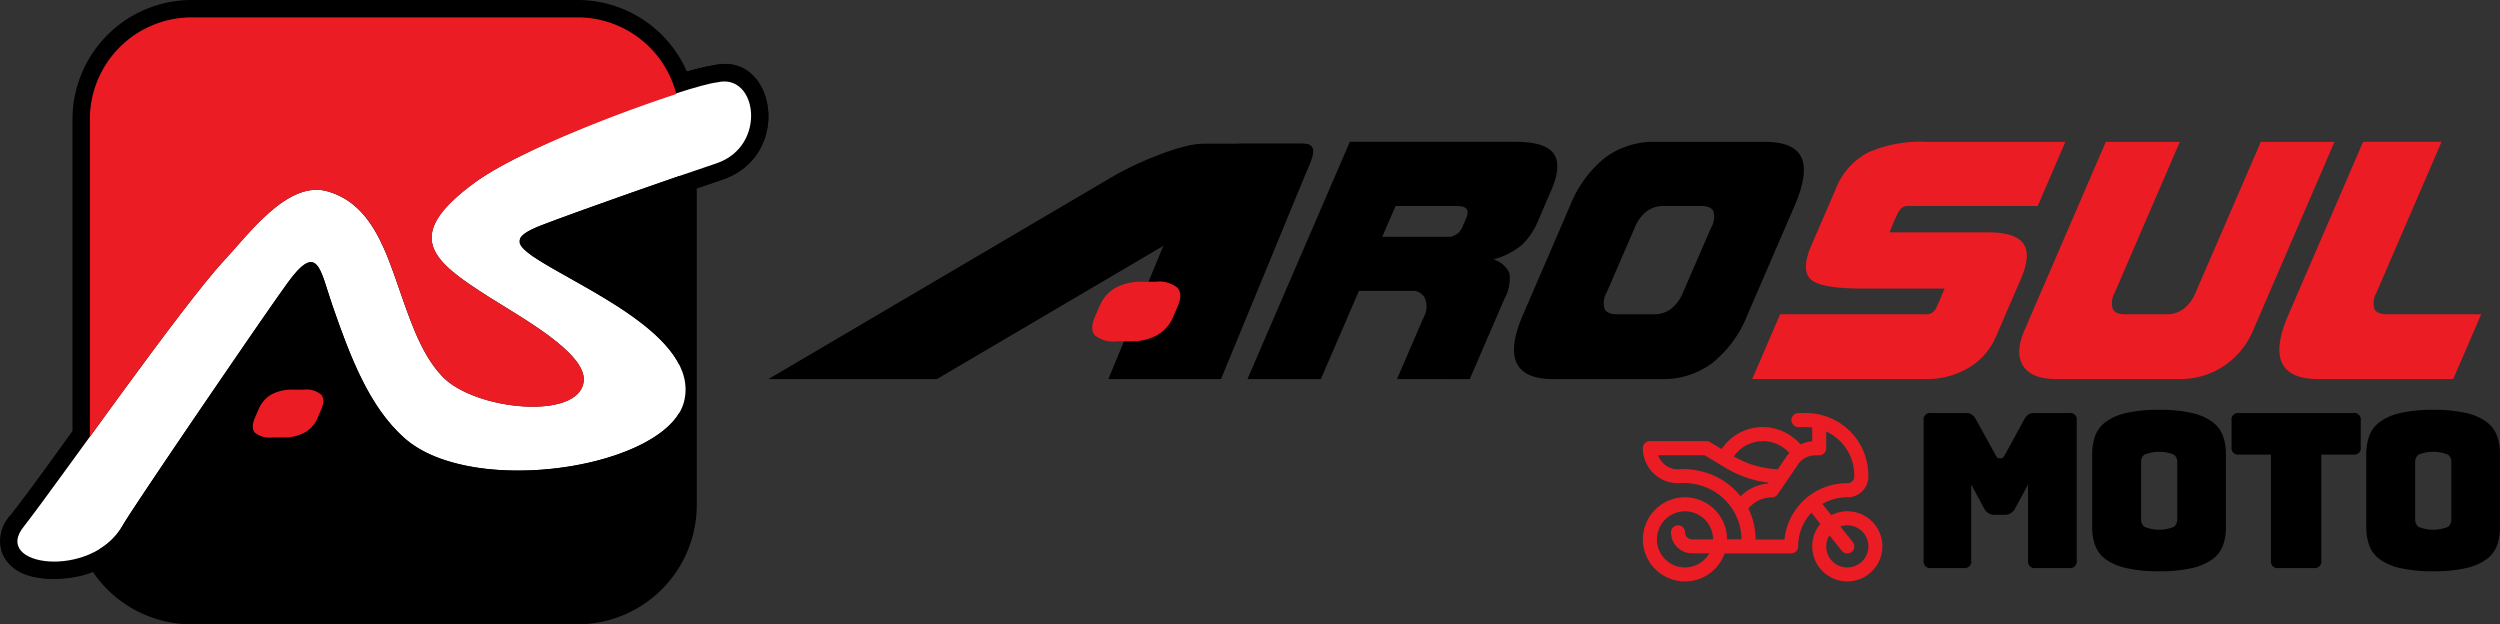 <svg xmlns="http://www.w3.org/2000/svg" xmlns:xlink="http://www.w3.org/1999/xlink" width="255.554" height="63.818" viewBox="0 0 255.554 63.818">
  <rect x="0" y="0" width="255.554" height="63.818" fill="#333333" stroke="none"/>
  <defs>
    <clipPath id="clip-path">
      <rect id="Retângulo_3062" data-name="Retângulo 3062" width="255.554" height="63.818" fill="none"/>
    </clipPath>
  </defs>
  <g id="Logo-ArosulMOTO" transform="translate(0 0)">
    <g id="Grupo_2090" data-name="Grupo 2090" transform="translate(0 0)" clip-path="url(#clip-path)">
      <path id="Caminho_2646" data-name="Caminho 2646" d="M70.219,7.327a17.553,17.553,0,0,1,2.789-.663c6.258-1.4,8.088,9.209.85,11.695-.876.3-1.755.6-2.634.9,0,10.964,0,21.543,0,32.406A12.2,12.2,0,0,1,59.067,63.818h-39.5a12.177,12.177,0,0,1-10.1-5.408c-3.2,1.153-8.055,1.31-9.264-1.964a3.84,3.84,0,0,1,.919-3.819c2.156-2.783,4.22-5.7,6.289-8.559V12.158A12.2,12.2,0,0,1,19.565,0h39.5A12.2,12.2,0,0,1,70.219,7.327" transform="translate(0 0)" fill-rule="evenodd"/>
      <path id="Caminho_2647" data-name="Caminho 2647" d="M31.454,30.179c-.249.3-.484.614-.6.776-2.857,3.925-5.6,8.038-8.336,12.052q-2.817,4.13-5.606,8.279c-.871,1.3-2.076,2.928-2.836,4.338a9.511,9.511,0,0,1-7.29,4.493c-2.277.265-5.659-.172-6.581-2.662a3.822,3.822,0,0,1,.907-3.809c3.469-4.473,6.746-9.208,10.1-13.783,3.188-4.352,6.82-9.6,10.478-13.523,2.994-3.209,7.14-8.93,12.256-7.486,4.649,1.311,6.555,5.473,8.034,9.647,1.067,3.01,2.315,7.436,4.535,9.771,1.145,1.2,3.484,1.94,5.07,2.248.868.168,6.194.678,6.321-.728.145-1.588-7.615-6.121-8.947-6.97-2.4-1.529-6.062-3.728-6.551-6.787-.533-3.333,2.715-6.066,5.1-7.808,3.135-2.291,7.68-4.253,11.274-5.737,2.861-1.184,5.777-2.284,8.713-3.27A33.023,33.023,0,0,1,73.011,7.67c6.234-1.4,8.113,9.227.843,11.7-5.946,2.02-12.085,4.074-17.928,6.348-.075.029-.185.073-.308.124,2.467,1.648,5.316,3.007,7.862,4.6,3.985,2.493,7.771,6.142,6.453,11.58-1.442,5.95-9.692,8.472-14.8,8.8-4.84.309-11.173-.339-14.956-3.692-4.09-3.626-6.165-9.376-7.906-14.414-.146-.422-.5-1.653-.816-2.531" transform="translate(0 -1.006)" fill-rule="evenodd"/>
      <path id="Caminho_2648" data-name="Caminho 2648" d="M34.222,32.4c-1.241-3.589-1.459-6.438-4.532-2.22C27.086,33.76,13.532,53.634,12.8,55.021c-3.14,5.535-13.556,4.195-10.027,0,3.647-4.7,16.092-22.494,20.479-27.2,2.48-2.657,6.451-8.123,10.475-6.989,3.825,1.079,5.451,4.607,6.841,8.53,1.493,4.214,2.575,7.933,4.923,10.4,3.323,3.493,14.079,4.519,14.448.456.26-2.863-6.4-6.484-9.762-8.628-5.695-3.63-8.9-6.147-1.36-11.663C54.5,15.784,70.855,9.983,73.588,9.7c4.079-1.005,5.146,6.472-.031,8.262-3.562,1.179-14.51,5.016-18,6.375-2.892,1.126-2.635,1.91-.835,3.132,4.658,3.162,17.113,8.121,15.487,14.826-1.641,6.767-21.586,9.98-28.582,3.777-3.563-3.159-5.5-8.143-7.406-13.666" transform="translate(-0.274 -1.28)" fill="#fff" fill-rule="evenodd"/>
      <path id="Caminho_2649" data-name="Caminho 2649" d="M21.136,66.163h39.5A10.412,10.412,0,0,0,71.019,55.782V46.306c-3.492,5.944-21.519,8.438-28.1,2.605-3.563-3.159-5.5-8.143-7.406-13.666-1.241-3.589-1.46-6.438-4.532-2.22C28.381,36.6,14.825,56.477,14.1,57.863a6.668,6.668,0,0,1-2.333,2.376,10.415,10.415,0,0,0,9.37,5.924" transform="translate(-1.569 -4.123)" fill-rule="evenodd"/>
      <path id="Caminho_2650" data-name="Caminho 2650" d="M70.546,9.89A10.422,10.422,0,0,0,60.482,2.049H20.98A10.412,10.412,0,0,0,10.6,12.431V44.917c4.97-6.841,11.01-15.111,13.8-18.1,2.48-2.657,6.451-8.123,10.474-6.989,3.825,1.079,5.452,4.607,6.842,8.531,1.492,4.213,2.574,7.933,4.923,10.4,3.323,3.494,14.079,4.519,14.447.456.261-2.863-6.4-6.484-9.761-8.628-5.695-3.63-8.9-6.146-1.36-11.663,4.152-3.037,14.342-7.01,20.586-9.038" transform="translate(-1.413 -0.273)" fill="#ec1c24" fill-rule="evenodd"/>
      <path id="Caminho_2651" data-name="Caminho 2651" d="M32.93,50.845a4.4,4.4,0,0,0,2.2-.507,3.088,3.088,0,0,0,1.315-1.509l.365-.848c.289-.673.285-1.18-.012-1.517a2.325,2.325,0,0,0-1.765-.506H33.93a4.421,4.421,0,0,0-2.221.5A3.118,3.118,0,0,0,30.4,47.986l-.366.848q-.443,1.032-.005,1.523a2.421,2.421,0,0,0,1.8.489Z" transform="translate(-3.974 -6.128)" fill="#ec1c24"/>
      <path id="Caminho_2652" data-name="Caminho 2652" d="M77.627,40.076V20.75c-4.745,1.64-11.551,4.052-14.168,5.07-1.29.5-1.952.936-2.132,1.371a3.584,3.584,0,0,0,1.3,1.761l.214.143.043.028.153.1.115.074.084.053.148.093,0,0,.2.122.008.005.212.129.044.026.032.019q.229.136.47.277l.054.031.073.042.217.126.018.01.24.138.04.023.2.116.1.057.148.084.163.092.089.05.227.128.029.016.259.146.034.018.23.129.1.055.168.1.163.091.106.06.23.129.041.023.273.154.024.014.25.142c.276.158.555.316.834.479l.28.162c.651.38,1.307.775,1.953,1.182l.016.01c2.871,1.814,5.544,3.9,6.718,6.249" transform="translate(-8.177 -2.767)" fill-rule="evenodd"/>
      <path id="Caminho_2653" data-name="Caminho 2653" d="M147.136,40.98,157.6,16.728h17c1.974,0,3.252.4,3.83,1.2s.5,2.041-.231,3.729l-1.335,3.095a7,7,0,0,1-1.744,2.57,7.857,7.857,0,0,1-2.839,1.429,2.574,2.574,0,0,1,1.633,1.406,4.235,4.235,0,0,1-.511,2.614l-3.545,8.214-7.433-.01q1.355-3.142,2.71-6.282a2.241,2.241,0,0,0,.147-1.956,1.382,1.382,0,0,0-1.1-.777h-5.651l-3.895,9.025Zm13.777-14.544h7.014a2.087,2.087,0,0,0,.744-.375,1.837,1.837,0,0,0,.457-.673l.35-.811q.286-.664.06-.978t-1-.313h-6.263Z" transform="translate(-19.618 -2.23)"/>
      <path id="Caminho_2654" data-name="Caminho 2654" d="M90.631,41.009h17.222l34.935-20.55c3.282-1.931,4.386-3.51,2.456-3.51h-10.2c-1.929,0-6.2,1.58-9.477,3.51Z" transform="translate(-12.084 -2.26)" fill-rule="evenodd"/>
      <path id="Caminho_2655" data-name="Caminho 2655" d="M130.734,41.009h11.511l8.473-20.551c.8-1.93,1.745-3.509-.182-3.509h-6.373a5.93,5.93,0,0,0-4.956,3.509Z" transform="translate(-17.431 -2.26)" fill-rule="evenodd"/>
      <path id="Caminho_2656" data-name="Caminho 2656" d="M198.719,25.516a2.22,2.22,0,0,0,.239-1.686c-.168-.361-.595-.544-1.277-.544h-3.8a2.846,2.846,0,0,0-1.752.55,4.048,4.048,0,0,0-1.221,1.68l-2.867,6.622a2.12,2.12,0,0,0-.213,1.661c.173.37.6.558,1.266.558h3.794a2.826,2.826,0,0,0,1.739-.558,4.023,4.023,0,0,0,1.219-1.661l2.867-6.622m3.707,8.938a11.76,11.76,0,0,1-3.585,4.887,8.275,8.275,0,0,1-5.112,1.639H182.57q-2.946,0-3.723-1.639t.625-4.887l4.82-11.168a11.853,11.853,0,0,1,3.593-4.94,8.338,8.338,0,0,1,5.151-1.617h11.157q3.012,0,3.758,1.6t-.705,4.956Z" transform="translate(-23.809 -2.23)"/>
      <path id="Caminho_2657" data-name="Caminho 2657" d="M206.667,40.98l2.858-6.623h14.766a1.133,1.133,0,0,0,1.241-.784c.288-.584.543-1.243.8-1.846h-8.371q-4.358,0-5.334-.967t.091-3.447l2.511-5.817a7.122,7.122,0,0,1,3.233-3.653,13.139,13.139,0,0,1,5.972-1.114h14.247l-2.83,6.557H223.07c-.172,0-.355-.009-.523,0-.412.024-.708.166-1.021.784-.3.606-.56,1.287-.827,1.91h10.065q2.791,0,3.612,1.141t-.225,3.572l-2.566,5.946a6.773,6.773,0,0,1-2.786,3.182,8.329,8.329,0,0,1-4.41,1.158Z" transform="translate(-27.555 -2.23)" fill="#ec1c24"/>
      <path id="Caminho_2658" data-name="Caminho 2658" d="M262.077,35.992a8.13,8.13,0,0,1-3.013,3.657,7.977,7.977,0,0,1-4.519,1.331H241.97q-2.534,0-3.4-1.336t.132-3.652l8.313-19.263h7.564q-3.324,7.7-6.649,15.409a2.134,2.134,0,0,0-.213,1.661c.172.369.6.558,1.266.558h4.254a2.827,2.827,0,0,0,1.739-.558,4.017,4.017,0,0,0,1.219-1.661q3.333-7.7,6.664-15.409h7.532Z" transform="translate(-31.755 -2.23)" fill="#ec1c24"/>
      <path id="Caminho_2659" data-name="Caminho 2659" d="M271.566,30.264l5.84-13.536h8.019l-6.653,15.41a2.123,2.123,0,0,0-.213,1.661c.173.369.6.558,1.266.558h9.649l-2.858,6.623H272.85q-2.946,0-3.723-1.639t.626-4.887l1.81-4.2Z" transform="translate(-35.846 -2.23)" fill="#ec1c24"/>
      <path id="Caminho_2660" data-name="Caminho 2660" d="M132.722,39.319a5.463,5.463,0,0,0,2.745-.633,3.848,3.848,0,0,0,1.639-1.881l.455-1.057q.541-1.257-.015-1.891a2.9,2.9,0,0,0-2.2-.631l-1.377,0a5.511,5.511,0,0,0-2.769.626,3.882,3.882,0,0,0-1.636,1.9l-.456,1.057q-.552,1.286-.007,1.9a3.024,3.024,0,0,0,2.246.61Z" transform="translate(-17.177 -4.43)" fill="#ec1c24"/>
      <path id="Caminho_2661" data-name="Caminho 2661" d="M230.962,64.561h-3.279a.679.679,0,0,1-.793-.792V49.508a.679.679,0,0,1,.793-.792h3.543a1.027,1.027,0,0,1,.583.154,1.439,1.439,0,0,1,.429.506l1.98,3.587a1.73,1.73,0,0,0,.187.286.263.263,0,0,0,.209.088h.2a.263.263,0,0,0,.209-.088,1.674,1.674,0,0,0,.187-.286l1.959-3.587a1.448,1.448,0,0,1,.429-.506,1.027,1.027,0,0,1,.583-.154h3.565a.679.679,0,0,1,.792.792V63.769a.679.679,0,0,1-.792.792h-3.39a.679.679,0,0,1-.792-.792V56.022l-1.3,2.4a1.179,1.179,0,0,1-1.167.7h-.881a1.177,1.177,0,0,1-1.166-.7l-1.3-2.4v7.747a.679.679,0,0,1-.793.792" transform="translate(-30.252 -6.495)"/>
      <path id="Caminho_2662" data-name="Caminho 2662" d="M260.44,60.351a5.388,5.388,0,0,1-.3,1.838,3.066,3.066,0,0,1-1.056,1.408,5.665,5.665,0,0,1-2.09.913,14.379,14.379,0,0,1-3.378.33,14.523,14.523,0,0,1-3.39-.33,5.667,5.667,0,0,1-2.1-.913,3.072,3.072,0,0,1-1.056-1.408,5.409,5.409,0,0,1-.3-1.838v-7.5a5.409,5.409,0,0,1,.3-1.838,3.141,3.141,0,0,1,1.056-1.42,5.543,5.543,0,0,1,2.1-.924,14.523,14.523,0,0,1,3.39-.33,14.379,14.379,0,0,1,3.378.33,5.54,5.54,0,0,1,2.09.924,3.135,3.135,0,0,1,1.056,1.42,5.388,5.388,0,0,1,.3,1.838Zm-8.671-.792a.952.952,0,0,0,.33.738,4.027,4.027,0,0,0,3.037,0,.952.952,0,0,0,.33-.738V53.64a.928.928,0,0,0-.33-.715,4.016,4.016,0,0,0-3.037,0,.928.928,0,0,0-.33.715Z" transform="translate(-32.903 -6.445)"/>
      <path id="Caminho_2663" data-name="Caminho 2663" d="M271.588,64.561h-3.565a.679.679,0,0,1-.792-.792V52.964H264a.679.679,0,0,1-.792-.793V49.508a.679.679,0,0,1,.792-.792h11.62a.679.679,0,0,1,.792.792v2.662a.679.679,0,0,1-.792.793H272.38V63.769a.679.679,0,0,1-.792.792" transform="translate(-35.093 -6.495)"/>
      <path id="Caminho_2664" data-name="Caminho 2664" d="M292.766,60.351a5.388,5.388,0,0,1-.3,1.838,3.066,3.066,0,0,1-1.056,1.408,5.665,5.665,0,0,1-2.09.913,14.378,14.378,0,0,1-3.378.33,14.523,14.523,0,0,1-3.39-.33,5.667,5.667,0,0,1-2.1-.913A3.071,3.071,0,0,1,279.4,62.19a5.409,5.409,0,0,1-.3-1.838v-7.5a5.409,5.409,0,0,1,.3-1.838,3.141,3.141,0,0,1,1.056-1.42,5.543,5.543,0,0,1,2.1-.924,14.523,14.523,0,0,1,3.39-.33,14.378,14.378,0,0,1,3.378.33,5.54,5.54,0,0,1,2.09.924,3.135,3.135,0,0,1,1.056,1.42,5.388,5.388,0,0,1,.3,1.838Zm-8.671-.792a.952.952,0,0,0,.33.738,4.027,4.027,0,0,0,3.037,0,.952.952,0,0,0,.33-.738V53.64a.928.928,0,0,0-.33-.715,4.016,4.016,0,0,0-3.037,0,.928.928,0,0,0-.33.715Z" transform="translate(-37.213 -6.445)"/>
      <path id="Caminho_2665" data-name="Caminho 2665" d="M214.67,58.757a3.559,3.559,0,0,0-1.634.4l-.916-1.146a4.791,4.791,0,0,1,1.388-.554,5.315,5.315,0,0,1,1.212-.13h.021a2.123,2.123,0,0,0,2.08-2.236,6.375,6.375,0,0,0-6.362-6.372h-.81a.718.718,0,0,0,0,1.435h.81a4.943,4.943,0,0,1,.624.039V51.6a3.582,3.582,0,0,0-1.2.324,5.136,5.136,0,0,0-3.872-1.772,5.034,5.034,0,0,0-4.184,2.246l-1.185-.71a.71.71,0,0,0-.369-.1h-5.785a.717.717,0,0,0-.718.717,3.59,3.59,0,0,0,3.586,3.586,6.092,6.092,0,0,1,1.61.069,5.8,5.8,0,0,1,4.892,5.669h-1.482a4.3,4.3,0,1,0-.246,1.434h6.8a.717.717,0,0,0,.718-.718,5.341,5.341,0,0,1,.141-1.209A4.9,4.9,0,0,1,211,58.905l.915,1.144a3.585,3.585,0,1,0,2.754-1.292M198.078,64.5a2.869,2.869,0,1,1,2.87-2.869H198.8a.719.719,0,0,1-.718-.718.717.717,0,0,0-1.434,0,2.146,2.146,0,0,0,2.152,2.142h1.766a2.881,2.881,0,0,1-2.484,1.444m7.938-12.91a3.689,3.689,0,0,1,2.719,1.2,3.626,3.626,0,0,0-.307.4l-.866,1.269a9.582,9.582,0,0,1-4.5-1.311,3.6,3.6,0,0,1,2.953-1.55m-6.822,2.965a6.73,6.73,0,0,0-1.832-.087,2.165,2.165,0,0,1-2.029-1.444h4.747l2.164,1.3a11.015,11.015,0,0,0,4.386,1.5l-.062.092a4.489,4.489,0,0,0-2.811,1.308,7.256,7.256,0,0,0-4.562-2.662m9.061,7.076H205.3a7.079,7.079,0,0,0-.745-3.158,3.079,3.079,0,0,1,2.4-1.146.718.718,0,0,0,.593-.313l2.064-3.026,0-.007a2.148,2.148,0,0,1,1.791-.958h.393a.717.717,0,0,0,.717-.718V50.6a4.946,4.946,0,0,1,2.87,4.573.691.691,0,0,1-.652.713,6.783,6.783,0,0,0-1.54.164,6.422,6.422,0,0,0-4.942,5.574M214.67,64.5a2.151,2.151,0,0,1-1.827-3.287l1.267,1.583a.717.717,0,1,0,1.12-.9l-1.267-1.583a2.152,2.152,0,1,1,.707,4.183" transform="translate(-25.836 -6.495)" fill="#ec1c24"/>
    </g>
  </g>
</svg>
